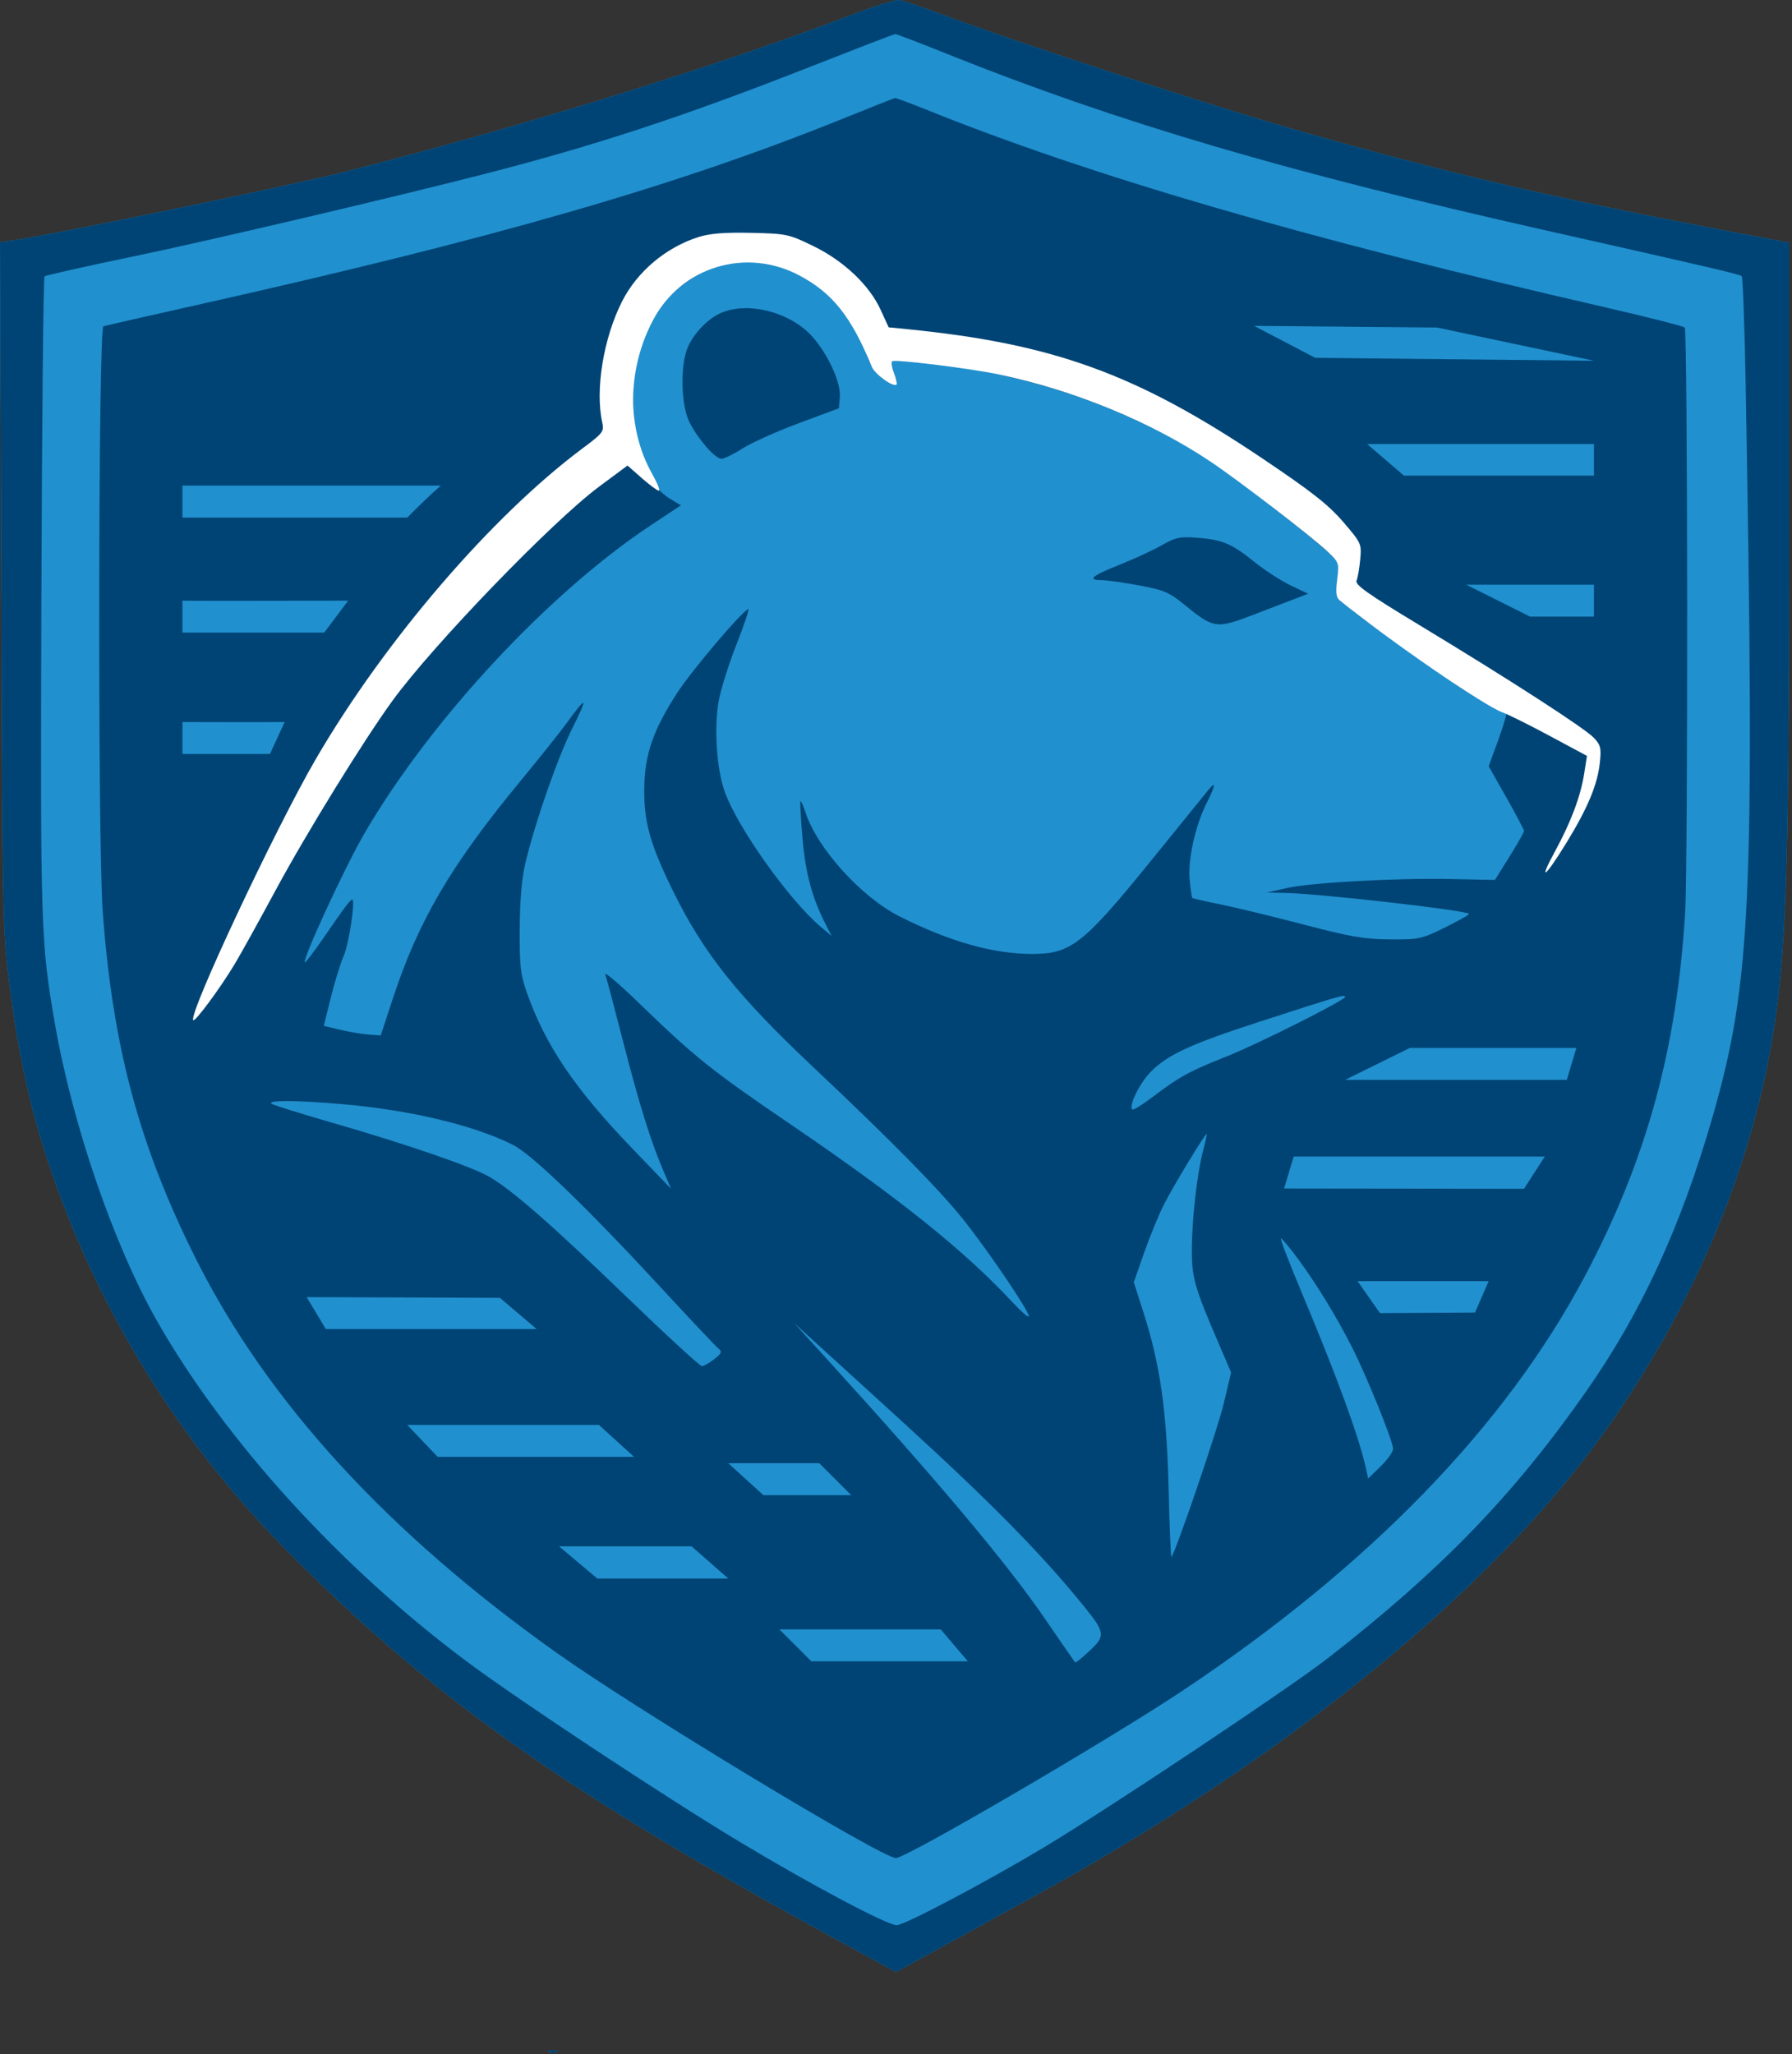 <svg width="561" height="643" viewBox="0 0 561 643" fill="none" xmlns="http://www.w3.org/2000/svg">
<rect x="0" y="0" width="561" height="643" fill="#333333" stroke="none"/>
<path fill-rule="evenodd" clip-rule="evenodd" d="M266.614 4.659C225.821 20.315 162.295 39.992 108.114 53.755C90.999 58.103 17.906 73.229 4.807 75.134L0 75.833L0.396 183.461C0.772 285.718 0.896 291.912 2.899 307.589C5.75 329.912 9.301 346.276 15.051 363.589C30.636 410.51 56.906 452.722 92.531 488.089C137.785 533.014 177.465 560.94 260.553 606.342L280.492 617.238L303.553 604.592C335.298 587.185 336.96 586.247 351.114 577.767C418.417 537.441 473.525 489.77 504.421 445.145C528.696 410.085 545.358 372.113 553.106 334.194C559.07 305.008 560.093 280.8 560.104 168.538L560.114 75.987L542.864 72.713C485.949 61.91 454.081 54.491 407.231 41.136C379.096 33.117 319.941 13.854 295.114 4.628C288.789 2.277 282.714 0.2 281.614 0.012C280.514 -0.176 273.764 1.915 266.614 4.659ZM171.864 642.251C172.552 642.529 173.677 642.529 174.364 642.251C175.052 641.974 174.489 641.747 173.114 641.747C171.739 641.747 171.177 641.974 171.864 642.251Z" fill="#2190CE"/>
<path fill-rule="evenodd" clip-rule="evenodd" d="M266.614 4.659C225.821 20.315 162.295 39.992 108.114 53.755C90.999 58.103 17.906 73.229 4.807 75.134L0 75.833L0.396 183.461C0.772 285.718 0.896 291.912 2.899 307.589C5.75 329.912 9.301 346.276 15.051 363.589C30.636 410.51 56.906 452.722 92.531 488.089C137.785 533.014 177.465 560.94 260.553 606.342L280.492 617.238L303.553 604.592C335.298 587.185 336.96 586.247 351.114 577.767C418.417 537.441 473.525 489.77 504.421 445.145C528.696 410.085 545.358 372.113 553.106 334.194C559.07 305.008 560.093 280.8 560.104 168.538L560.114 75.987L542.864 72.713C485.949 61.91 454.081 54.491 407.231 41.136C379.096 33.117 319.941 13.854 295.114 4.628C288.789 2.277 282.714 0.2 281.614 0.012C280.514 -0.176 273.764 1.915 266.614 4.659ZM296.872 17.023C349.688 38.197 402.873 53.866 483.614 72.041C536.671 83.984 544.634 85.847 545.256 86.458C545.609 86.805 546.168 102.164 546.498 120.589C549.382 281.826 548.209 307.647 536.084 349.735C526.219 383.983 513.825 410.866 496.503 435.589C473.724 468.102 451.217 491.347 415.784 518.955C403.682 528.385 346.998 566.142 326.614 578.35C308.618 589.129 283.127 602.589 280.71 602.589C277.716 602.589 253.572 589.758 231.144 576.248C207.981 562.296 162.622 532.326 146.436 520.28C106.686 490.697 70.511 450.978 49.153 413.465C35.658 389.764 22.681 352.018 17.221 320.589C12.743 294.812 12.629 291.242 12.957 186.589C13.129 131.864 13.572 86.824 13.942 86.499C14.311 86.175 26.989 83.336 42.114 80.189C65.381 75.35 123.066 61.804 151.614 54.476C185.991 45.652 213.659 36.582 251.614 21.693C267.014 15.652 279.886 10.683 280.219 10.649C280.552 10.616 288.046 13.484 296.872 17.023ZM263.614 37.247C211.52 58.273 154.605 74.67 61.114 95.586C45.989 98.97 33.052 101.915 32.364 102.132C30.77 102.635 30.576 263.597 32.143 285.089C35.243 327.582 43.553 358.577 61.366 394.089C83.811 438.833 121.438 479.866 174.614 517.588C199.535 535.267 276.169 581.595 280.479 581.587C283.722 581.581 346.997 544.64 370.114 529.256C428.637 490.311 471.181 446.498 496.131 399.478C515.378 363.206 524.925 328.604 527.554 285.589C528.461 270.744 528.35 103.423 527.433 102.525C526.982 102.084 515.589 99.191 502.114 96.096C408.32 74.552 341.262 55.014 289.67 34.198C284.75 32.213 280.475 30.634 280.17 30.689C279.864 30.744 272.414 33.695 263.614 37.247ZM249.5 85.5C260.254 90.647 268.137 100.742 272.081 112.916C273.5 116 274.5 117 276.467 118.663C280.378 121.047 281 121 280.603 118.839C279.665 116.574 279 113.5 279 113C283 112.5 307.5 115.5 314.339 117.593C322.341 119.332 333.098 122.447 342.5 126C352.429 129.753 360.925 133.969 366.114 136.589C378.379 142.781 390.52 152.483 398.364 158.71C403.224 162.568 407.142 165.559 411.735 169.439L418.614 175.248L419 178.5L418.614 182C418.478 184.934 420.704 189.641 420 188.5C419.538 187.753 420.851 188.942 423.428 191.096C432.227 198.451 442.836 203.667 451.5 211C454.681 213.693 458.203 215.919 461.767 218.157C466.526 221.144 471.072 223 471.5 223C471.927 223 470.64 227.245 469.009 231.714L466.044 239.838L471.579 249.614C474.623 254.99 477.114 259.71 477.114 260.103C477.114 260.496 475.066 264.103 472.563 268.119L468.012 275.42L454.313 275.146C436.637 274.791 410.28 276.251 402.614 278.009L396.614 279.384L402.224 279.487C412.957 279.683 458.73 284.872 459.881 286.023C460.092 286.233 456.765 288.134 452.487 290.247C445.066 293.914 444.275 294.086 435.162 294.031C427.144 293.983 422.81 293.238 408.114 289.384C398.489 286.86 386.789 284.026 382.114 283.086C377.439 282.147 373.462 281.236 373.275 281.062C373.089 280.887 372.707 278.328 372.427 275.373C371.832 269.102 374.195 258.433 377.744 251.372C380.53 245.828 380.756 244.249 378.342 247.201C377.391 248.363 369.304 258.336 360.369 269.363C339.252 295.426 335.233 298.589 323.234 298.589C310.886 298.589 297.352 294.766 281.614 286.832C269.607 280.779 255.849 265.57 252.161 254.272C251.475 252.173 250.767 250.603 250.586 250.783C250.406 250.964 250.697 256.214 251.232 262.451C252.179 273.468 254.298 281.243 258.645 289.649L260.368 292.98L256.991 290.14C247.11 281.829 230.967 259.155 226.909 247.889C224.349 240.783 223.485 228.01 224.985 219.439C225.596 215.947 228.082 208.027 230.51 201.839C232.938 195.652 234.63 190.624 234.269 190.667C232.677 190.856 216.482 209.918 211.984 216.899C204.338 228.763 201.773 236.284 201.686 247.089C201.603 257.461 203.582 264.428 210.747 278.986C220.31 298.419 230.874 311.671 254.674 334.089C278.75 356.768 293.921 372.167 301.47 381.589C309.116 391.133 322.126 410.316 322.09 411.993C322.078 412.596 319.715 410.564 316.84 407.477C301.813 391.342 281.323 374.939 247.114 351.659C222.722 335.06 217.505 330.886 200.214 314.134C193.944 308.059 189.118 303.944 189.49 304.988C189.862 306.033 192.371 315.483 195.066 325.988C200.125 345.713 203.669 357.078 207.724 366.589L210.069 372.089L198.102 359.655C179.929 340.774 170.717 327.162 164.897 310.589C162.929 304.985 162.626 302.229 162.704 290.589C162.764 281.634 163.362 274.733 164.483 270.089C167.638 257.011 174.583 237.121 179.286 227.695C184.182 217.882 183.765 217.574 177.411 226.308C175.323 229.178 168.864 237.278 163.057 244.308C141.201 270.77 130.999 288.136 123.001 312.493L119.193 324.089L115.403 323.819C113.319 323.67 109.307 322.995 106.486 322.319L101.359 321.089L103.604 312.089C104.838 307.139 106.649 301.289 107.627 299.089C109.226 295.494 111.32 281.589 110.263 281.589C109.666 281.589 107.977 283.837 101.439 293.331C98.318 297.864 95.614 301.423 95.431 301.239C94.581 300.389 107.903 271.517 113.957 261.089C134.598 225.535 171.716 185.589 203.889 164.305L213.164 158.17L209.791 156.129C207.786 154.916 206.5 153.5 206.5 153.5C198.376 141.5 198.611 131.402 198.376 128.364C197.179 112.912 203.058 98.244 211.544 90.928C222.783 81.238 236.19 79.129 249.5 85.5ZM225.614 97.989C221.639 99.741 217.336 104.182 215.38 108.55C212.869 114.157 213.159 127.048 215.915 132.311C218.791 137.803 223.903 143.589 225.88 143.589C226.737 143.589 229.693 142.142 232.449 140.374C235.204 138.606 243.119 135.052 250.036 132.476L262.614 127.793L262.921 124.249C263.307 119.794 259.161 110.757 254.214 105.269C247.33 97.632 234.079 94.259 225.614 97.989ZM449.928 102.525L499 112.916L411.735 112L392.614 102L449.928 102.525ZM499 139V148.867H439.5L428 139H499ZM127.5 162H57.114V152H138C134.5 155 131 158.5 127.5 162ZM363.614 170.701C360.864 172.268 354.903 175.021 350.368 176.819C341.777 180.226 340.201 181.59 344.864 181.587C346.376 181.586 351.603 182.317 356.478 183.212C364.256 184.639 365.983 185.36 370.561 189.089C380.162 196.91 380.583 196.964 393.386 192.039C398.461 190.087 404.17 187.895 406.072 187.167L409.531 185.845L404.072 183.248C401.07 181.82 395.914 178.476 392.614 175.817C385.53 170.109 382.65 168.907 374.614 168.303C369.384 167.909 367.973 168.217 363.614 170.701ZM499 193H479L459 183H499V193ZM109 188L101.5 198H57.114V188C59.96 188.144 109 188 109 188ZM84.5 236H57.114V226C57.114 226 83.839 226.068 89.114 226L84.5 236ZM421.114 312.023C421.114 313.048 393.582 326.883 384.048 330.649C372.391 335.253 369.197 337.003 360.803 343.383C357.607 345.812 354.753 347.561 354.461 347.269C353.285 346.094 356.84 338.904 360.335 335.39C365.589 330.105 372.923 326.735 394.114 319.864C419.307 311.697 421.114 311.172 421.114 312.023ZM490.5 338H421.114L441.357 328H493.5L490.5 338ZM107.114 345.598C128.384 347.432 148.374 352.198 160.586 358.345C166.558 361.351 183.712 377.895 206.981 403.089C216.125 412.989 224.227 421.574 224.986 422.168C226.112 423.048 225.859 423.644 223.605 425.418C222.087 426.612 220.342 427.589 219.727 427.589C219.113 427.589 208.642 417.973 196.458 406.22C172.621 383.225 160.248 372.403 153.114 368.307C147.522 365.097 127.117 358.077 104.114 351.45C94.489 348.677 85.939 346.013 85.114 345.529C83.062 344.326 92.719 344.356 107.114 345.598ZM376.625 360.198C374.727 367.517 373.12 381.758 373.117 391.294C373.114 400.02 373.941 402.882 381.651 420.83L385.407 429.572L383.099 439.33C381.206 447.331 367.993 486.043 366.72 487.317C366.521 487.516 366.124 477.871 365.838 465.884C365.257 441.526 363.202 427.131 357.979 410.827L354.945 401.355L358.118 392.267C359.864 387.269 362.653 380.46 364.317 377.135C367.142 371.491 377.409 354.556 377.782 354.925C377.874 355.017 377.354 357.39 376.625 360.198ZM477.114 372.089L402 372L405 362H483.614L477.114 372.089ZM406.231 393.875C412.08 401.786 418.331 411.986 423.214 421.589C427.848 430.699 436.114 451.139 436.114 453.485C436.114 454.419 434.36 456.896 432.216 458.989L428.318 462.795L427.582 459.442C425.479 449.866 418.492 430.735 407.823 405.339C403.722 395.577 400.647 387.598 400.99 387.609C401.333 387.621 403.692 390.44 406.231 393.875ZM466.044 401L461.767 410.827L432 411L425 401H466.044ZM168 416H102L96 406L156.5 406.22L168 416ZM282.114 444.645C310.174 470.23 326.022 486.328 339.335 502.767C346.011 511.011 346.138 512.018 341.086 516.729C338.762 518.896 336.74 520.538 336.593 520.379C336.447 520.219 332.162 514.014 327.071 506.589C315.125 489.164 293.492 463.427 258.158 424.602L248.614 414.115L258.614 423.225C264.114 428.236 274.689 437.875 282.114 444.645ZM198.5 456H137L127.5 446H187.5L198.5 456ZM256.5 458L266.5 468H239L228 458H256.5ZM216.5 484L228 494.089H187L175 484H216.5ZM303 520H254L244 510H294.5L303 520ZM171.864 642.251C172.552 642.529 173.677 642.529 174.364 642.251C175.052 641.974 174.489 641.747 173.114 641.747C171.739 641.747 171.177 641.974 171.864 642.251Z" fill="#004475"/>
<path fill-rule="evenodd" clip-rule="evenodd" d="M218.689 74.189C208.448 77.438 199.467 85.004 194.726 94.376C188.921 105.851 186.28 121.965 188.528 132.198C189.158 135.068 188.791 135.555 182.406 140.317C153.888 161.585 120.434 200.539 98.868 237.589C86.159 259.424 58.831 317.639 60.505 319.313C61.099 319.907 68.965 309.262 73.465 301.772C75.344 298.646 81.126 288.214 86.315 278.589C95.902 260.807 113.928 231.591 122.934 219.237C135.661 201.78 172.929 163.183 187.531 152.337L196.448 145.713L200.922 149.651C203.382 151.817 205.786 153.589 206.263 153.589C206.741 153.589 205.799 151.226 204.172 148.339C196.162 134.129 196.252 115.759 204.408 100.263C213.248 83.465 233.581 77.287 250.39 86.291C260.714 91.821 266.533 99.181 272.921 114.791C273.908 117.201 279.696 121.341 280.69 120.347C280.904 120.132 280.545 118.541 279.892 116.811C279.239 115.081 278.959 113.411 279.27 113.099C279.989 112.38 303.228 115.223 312.551 117.171C336.269 122.125 360.631 132.158 379.082 144.57C388.409 150.844 410.648 167.972 415.939 172.957C419.124 175.958 419.236 176.312 418.607 181.419C418.108 185.47 418.297 187.029 419.397 187.919C435.375 200.841 464.576 220.916 470.446 223.013C472.188 223.635 478.833 226.945 485.212 230.369L496.81 236.594L495.948 242.091C494.825 249.253 491.803 257.31 486.788 266.513C481.372 276.451 483.704 274.692 490.379 263.804C497.034 252.947 500.1 245.616 500.832 238.806C501.33 234.176 501.105 233.208 499.007 230.974C496.177 227.96 472.582 212.716 444.267 195.607C428.105 185.842 424.13 183.024 424.682 181.722C425.063 180.824 425.579 177.839 425.829 175.089C426.273 170.196 426.158 169.944 420.448 163.314C415.828 157.95 410.555 153.812 395.114 143.437C355.802 117.022 329.795 107.57 283.907 103.022L278.2 102.456L275.704 97.004C272.137 89.213 264.145 81.649 254.562 76.994C246.91 73.277 246.185 73.124 235.114 72.88C226.855 72.698 222.226 73.067 218.689 74.189Z" fill="white"/>
</svg>

